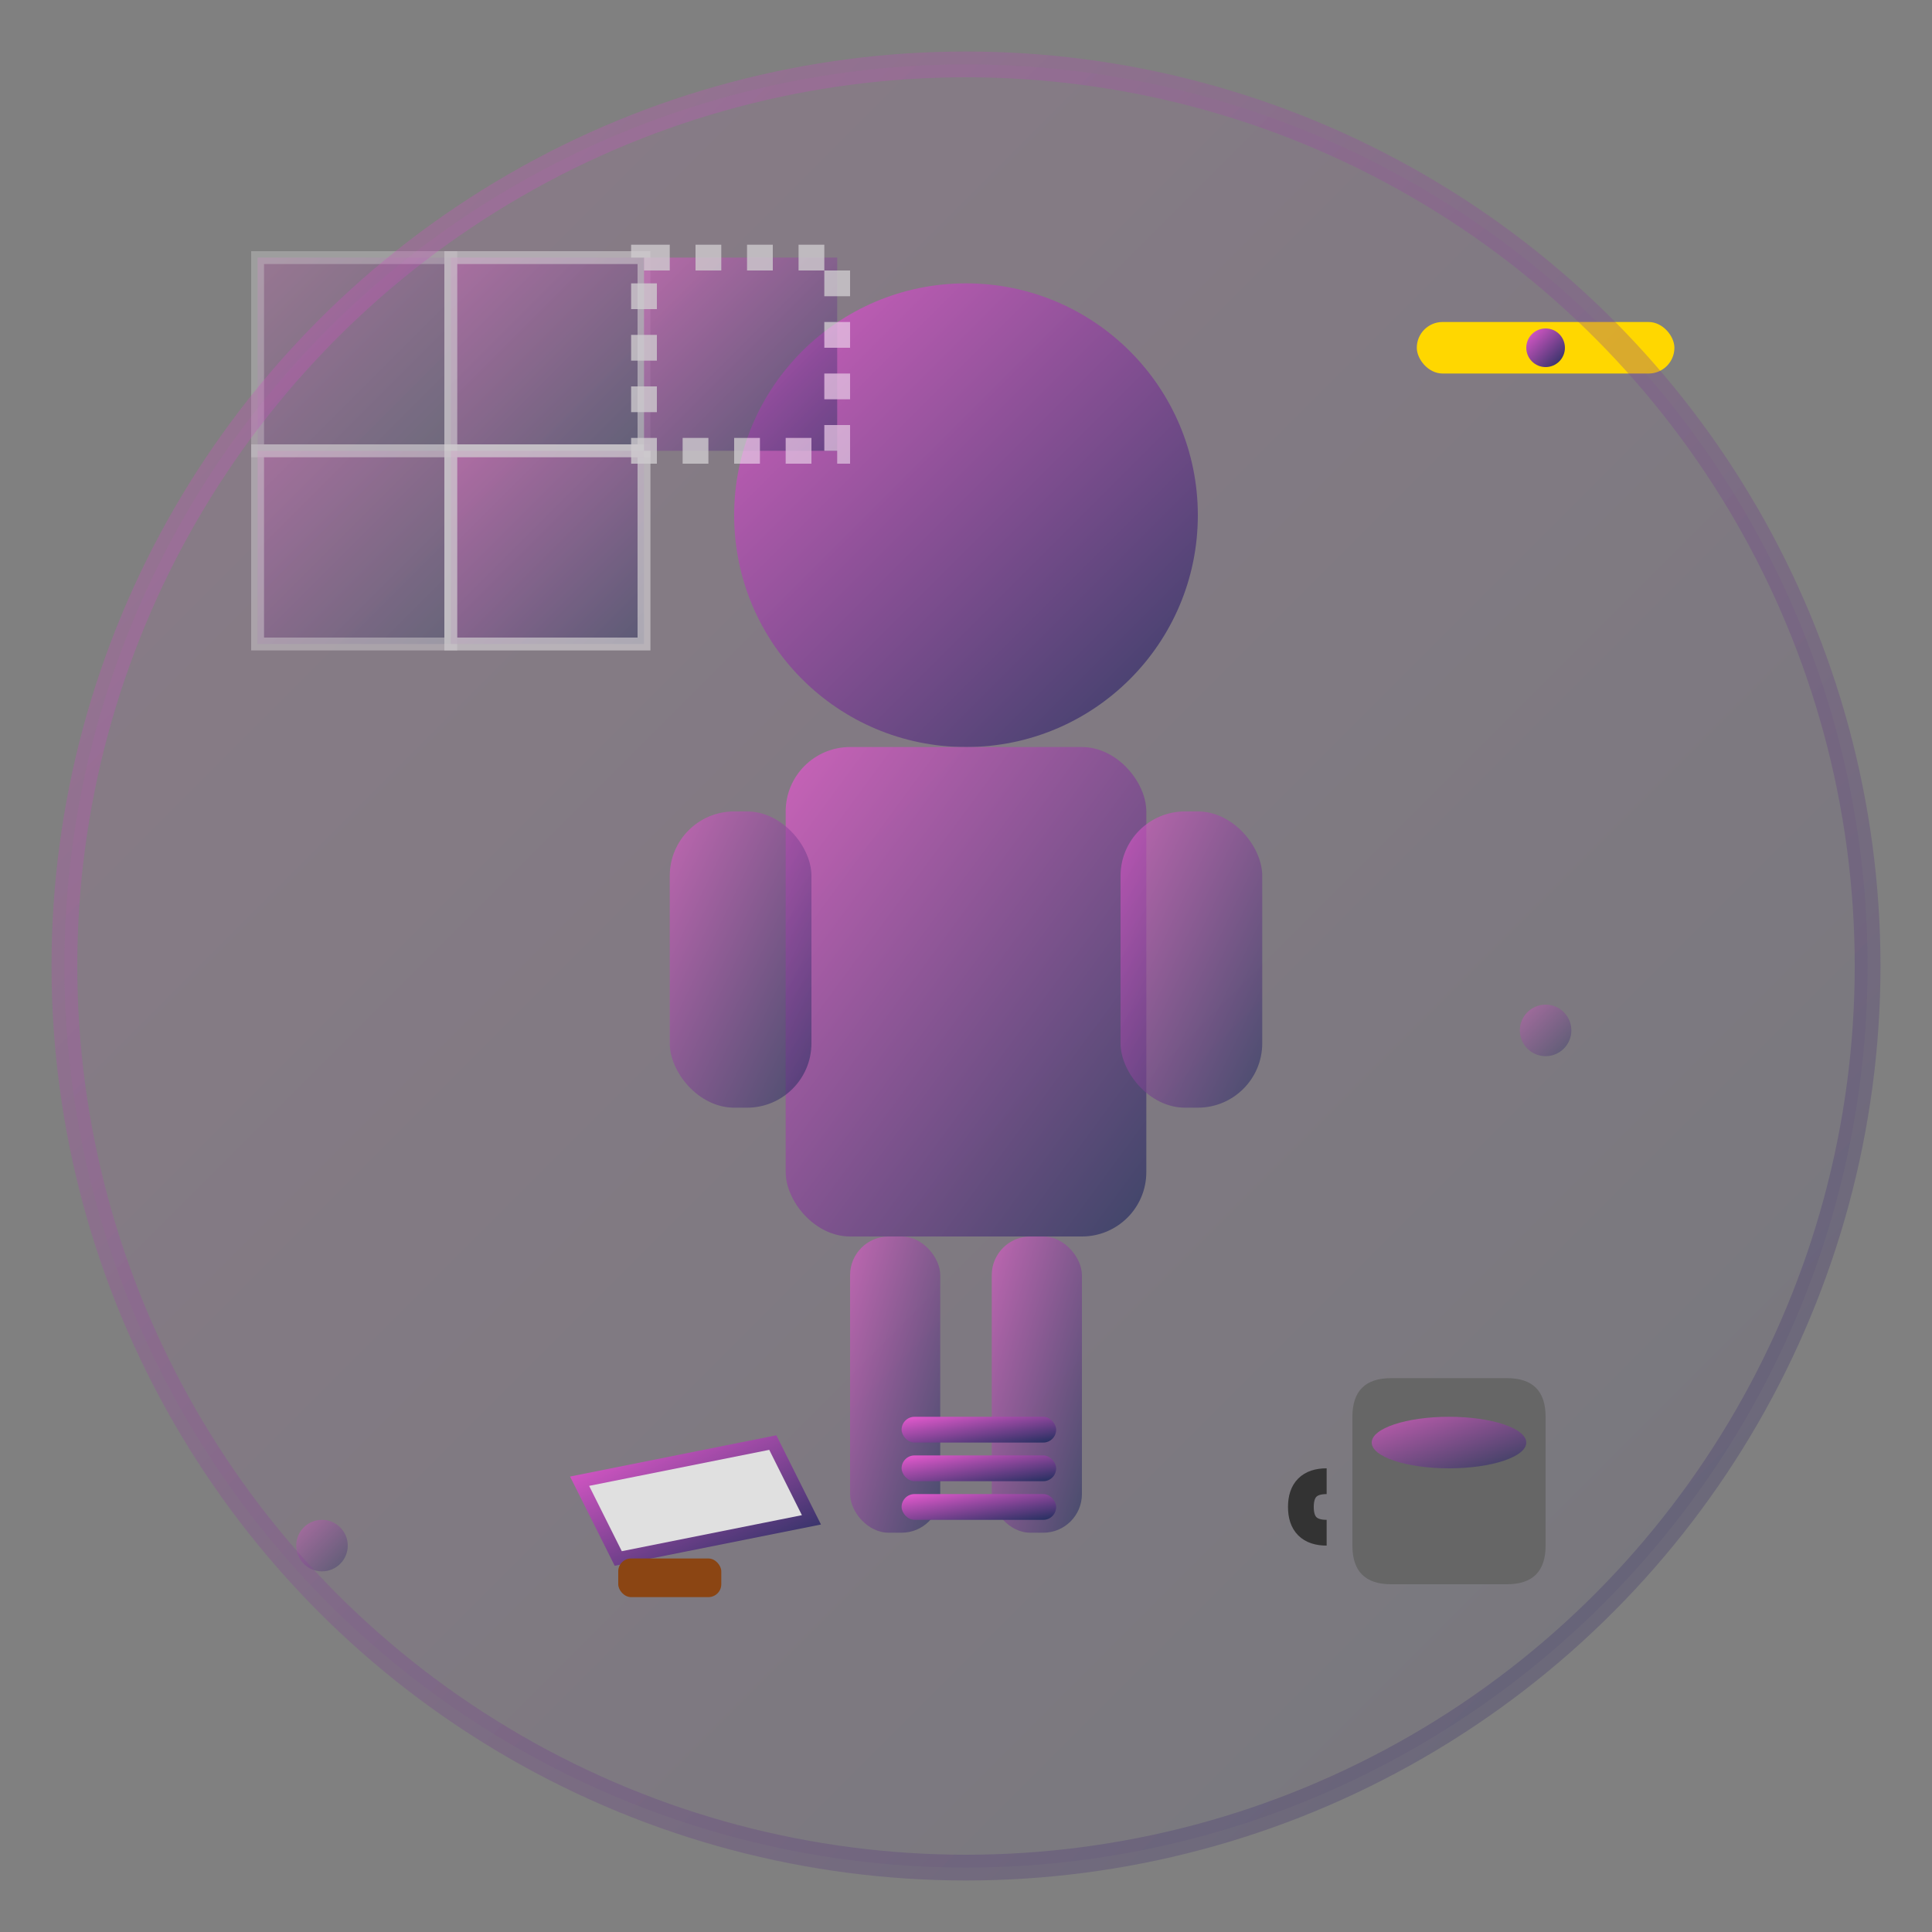 <svg xmlns="http://www.w3.org/2000/svg" width="150" height="150" viewBox="0 0 150 150">
  <rect x="0" y="0" width="150" height="150" fill="#808080" stroke="none"/>
  <defs>
    <linearGradient id="tilerGradient" x1="0%" y1="0%" x2="100%" y2="100%">
      <stop offset="0%" style="stop-color:#e85ad0;stop-opacity:1" />
      <stop offset="100%" style="stop-color:#222f5e;stop-opacity:1" />
    </linearGradient>
  </defs>
  
  <!-- Background circle -->
  <circle cx="75" cy="75" r="70" fill="url(#tilerGradient)" opacity="0.1"/>
  
  <!-- Person silhouette -->
  <g transform="translate(75, 40)">
    <!-- Head -->
    <circle cx="0" cy="0" r="18" fill="url(#tilerGradient)" opacity="0.8"/>
    
    <!-- Body -->
    <rect x="-14" y="18" width="28" height="38" fill="url(#tilerGradient)" opacity="0.7" rx="5"/>
    
    <!-- Arms -->
    <rect x="-23" y="23" width="11" height="23" fill="url(#tilerGradient)" opacity="0.6" rx="5"/>
    <rect x="12" y="23" width="11" height="23" fill="url(#tilerGradient)" opacity="0.6" rx="5"/>
    
    <!-- Legs -->
    <rect x="-9" y="56" width="7" height="23" fill="url(#tilerGradient)" opacity="0.6" rx="3"/>
    <rect x="2" y="56" width="7" height="23" fill="url(#tilerGradient)" opacity="0.6" rx="3"/>
  </g>
  
  <!-- Tiling tools -->
  <g transform="translate(45, 110)">
    <!-- Trowel -->
    <path d="M0 5 L15 2 L18 8 L3 11 Z" fill="#e0e0e0" stroke="url(#tilerGradient)" stroke-width="1"/>
    <rect x="3" y="11" width="8" height="3" fill="#8B4513" rx="1"/>
    
    <!-- Tile spacers -->
    <rect x="25" y="0" width="12" height="2" fill="url(#tilerGradient)" rx="1"/>
    <rect x="25" y="3" width="12" height="2" fill="url(#tilerGradient)" rx="1"/>
    <rect x="25" y="6" width="12" height="2" fill="url(#tilerGradient)" rx="1"/>
  </g>
  
  <!-- Tiles being installed -->
  <g transform="translate(20, 20)" opacity="0.6">
    <!-- Wall with tiles -->
    <rect x="0" y="0" width="15" height="15" fill="url(#tilerGradient)" opacity="0.4" stroke="#fff" stroke-width="1"/>
    <rect x="15" y="0" width="15" height="15" fill="url(#tilerGradient)" opacity="0.6" stroke="#fff" stroke-width="1"/>
    <rect x="0" y="15" width="15" height="15" fill="url(#tilerGradient)" opacity="0.5" stroke="#fff" stroke-width="1"/>
    <rect x="15" y="15" width="15" height="15" fill="url(#tilerGradient)" opacity="0.7" stroke="#fff" stroke-width="1"/>
    
    <!-- Tile being placed -->
    <rect x="30" y="0" width="15" height="15" fill="url(#tilerGradient)" opacity="0.8" stroke="#fff" stroke-width="2" stroke-dasharray="2,2"/>
  </g>
  
  <!-- Measurement tools -->
  <g transform="translate(110, 25)">
    <!-- Level -->
    <rect x="0" y="0" width="20" height="4" fill="#FFD700" rx="2"/>
    <circle cx="10" cy="2" r="1.5" fill="url(#tilerGradient)"/>
    <line x1="5" y1="0" x2="5" y2="4" stroke="url(#tilerGradient)" stroke-width="1"/>
    <line x1="15" y1="0" x2="15" y2="4" stroke="url(#tilerGradient)" stroke-width="1"/>
  </g>
  
  <!-- Adhesive bucket -->
  <g transform="translate(105, 105)">
    <!-- Bucket -->
    <path d="M0 5 L0 15 Q0 18 3 18 L12 18 Q15 18 15 15 L15 5 Q15 2 12 2 L3 2 Q0 2 0 5" fill="#666"/>
    <!-- Adhesive -->
    <ellipse cx="7.5" cy="7" rx="6" ry="2" fill="url(#tilerGradient)" opacity="0.7"/>
    <!-- Handle -->
    <path d="M-2 10 Q-4 10 -4 12 Q-4 14 -2 14" fill="none" stroke="#333" stroke-width="2"/>
  </g>
  
  <!-- Precision indicators -->
  <g opacity="0.4">
    <!-- Measurement marks -->
    <line x1="95" y1="50" x2="100" y2="50" stroke="url(#tilerGradient)" stroke-width="2"/>
    <line x1="95" y1="55" x2="98" y2="55" stroke="url(#tilerGradient)" stroke-width="1"/>
    <line x1="95" y1="60" x2="100" y2="60" stroke="url(#tilerGradient)" stroke-width="2"/>
    
    <!-- Quality markers -->
    <circle cx="25" cy="120" r="2" fill="url(#tilerGradient)"/>
    <circle cx="120" cy="80" r="2" fill="url(#tilerGradient)"/>
  </g>
  
  <!-- Border highlight -->
  <circle cx="75" cy="75" r="70" fill="none" stroke="url(#tilerGradient)" stroke-width="2" opacity="0.3"/>
</svg>
